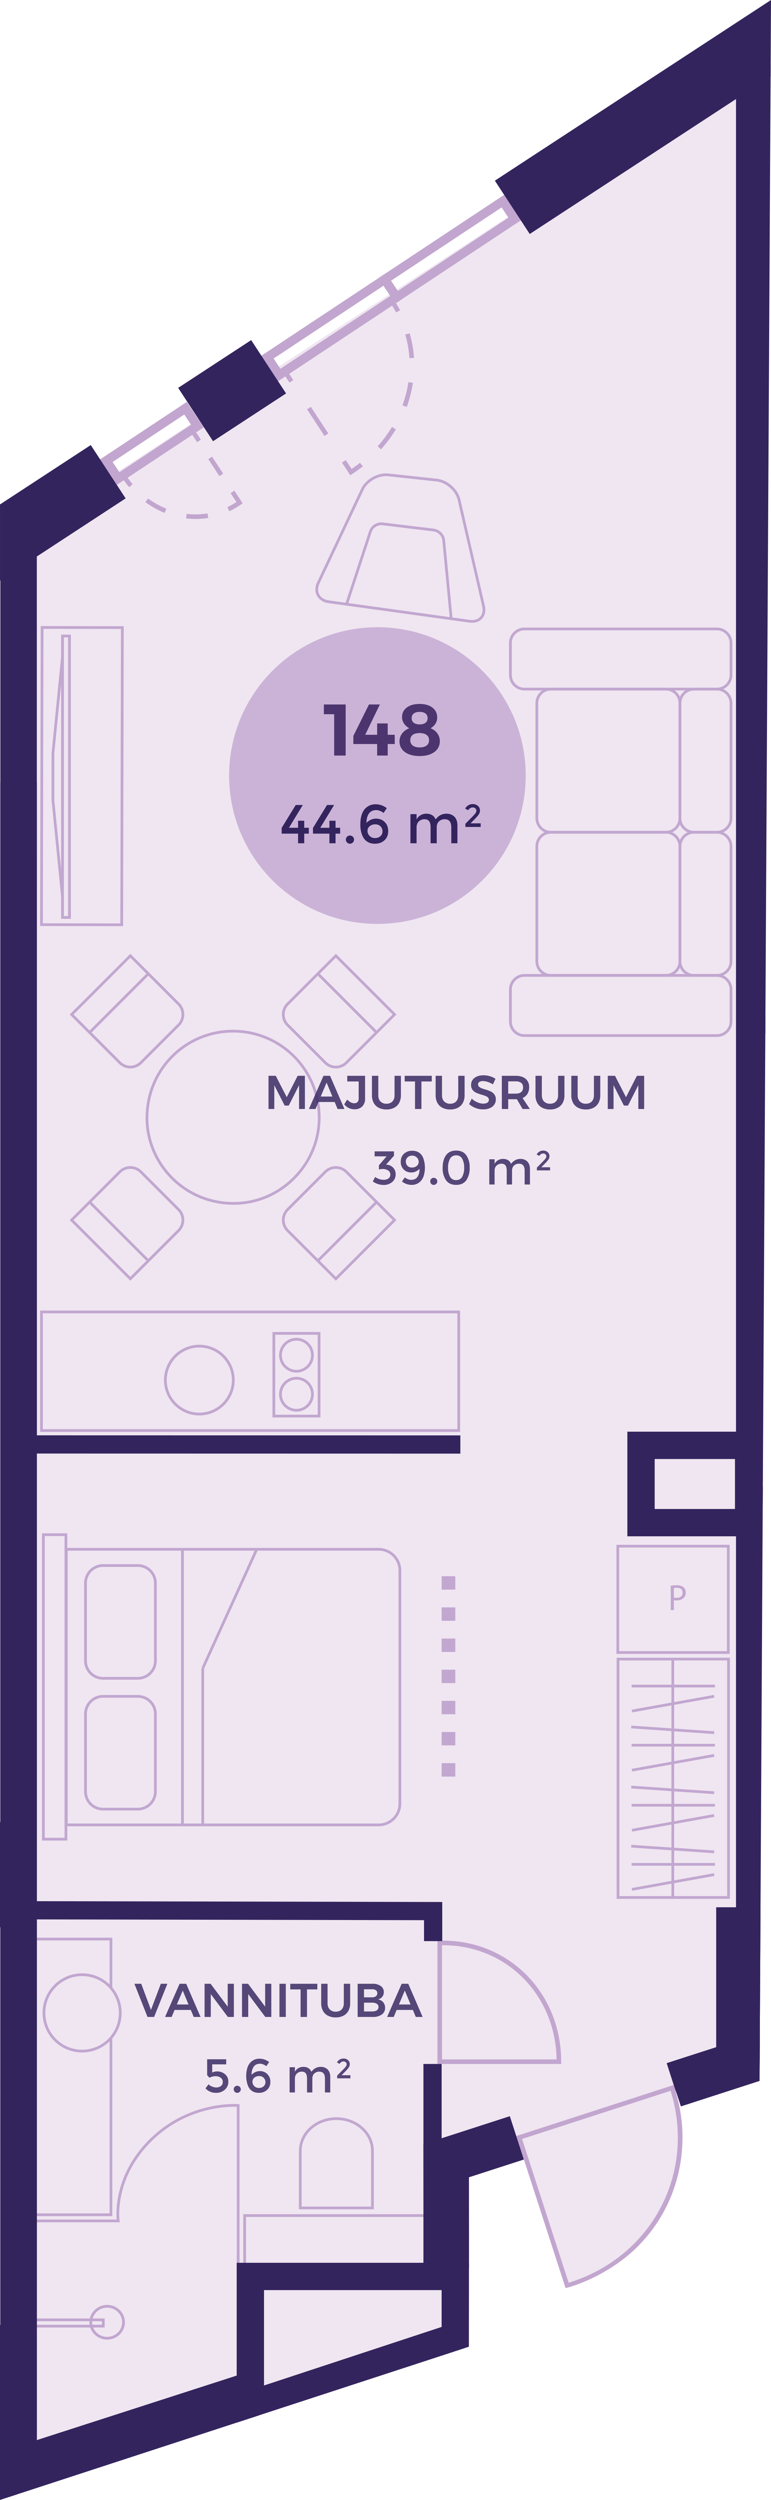 <svg xmlns="http://www.w3.org/2000/svg" xmlns:xlink="http://www.w3.org/1999/xlink" width="245.08" height="794.436" viewBox="0 0 183.81 595.827"><clipPath id="a"><path transform="matrix(1 0 0 -1 0 595.827)" d="M.003 475.604 0 0l111.782 36.51.047 40.389 13.058 4.232 9.94-30.644s12.821 2.962 21.152 14.456c5.17 7.133 7.428 16.244 6.638 24.957-.314 3.462-1.619 7.998-1.619 7.998l1.329-4.104 18.755 6.074 2.729 495.959z"/></clipPath><g clip-path="url(#a)"><path d="M1387.427 757.2V613.097h35.612l-11.354-57.786-18.924-108.845h25.981l-7.263-63.363-18.304-107.078h29.102l-29.447-169.537 29.338-.92-27.12-156.496-5.613-28.962-222.584-.658V-461.7H907.902L-223.093 276.3v511.25l235.221-75.936-.215-50.773 174.811-57.723.706-42.387 57.77-21.355 93.397-31.674 27.575-9.013 1.246-28.737 144.668-47.113 33.395-10.045.154-30.551 177.092-59.99-.156-28.27 119.69-39.227v110.786l22.377 23.695-.01 222.126 37.862 196.006-1.027 17.345 485.964-56.202z" fill="#efe6f1"/><path d="M201.93 375.098v-11.97h-18.19v.651h17.538v11.319zM201.278 387.02v41.817h-17.539v.65h18.19v-42.466zM26.776 473.792v-11.97H8.585v.651h17.538v11.32zM26.124 485.715v41.816H8.585v.65h18.19v-42.466z" fill="#c2a7d0"/><path d="M10.48 479.754h.327c0-2.425.98-4.62 2.568-6.213a8.728 8.728 0 0 1 6.2-2.577c2.644 0 5.01 1.174 6.628 3.04a8.79 8.79 0 0 1 0 11.499 8.79 8.79 0 0 1-6.628 3.019 8.742 8.742 0 0 1-6.202-2.574 8.75 8.75 0 0 1-2.566-6.194h-.652c0 5.184 4.214 9.42 9.42 9.42a9.453 9.453 0 0 0 7.12-3.244 9.442 9.442 0 0 0 0-12.35 9.388 9.388 0 0 0-7.12-3.267c-5.206 0-9.42 4.235-9.42 9.44zM92.552 113.18l.035-.324-.556-.03c-2.386.01-4.921 1.538-5.942 3.677l-10.49 22.254a4.077 4.077 0 0 0-.41 1.728c-.009 1.656 1.216 3.006 3.111 3.256l33.599 4.644c.217.028.428.043.632.043.927.002 1.73-.306 2.295-.857.564-.549.879-1.335.877-2.23 0-.317-.037-.647-.118-.99l-5.829-25.297c-.588-2.484-3.039-4.659-5.574-4.948l-11.595-1.25-.035.323-.035.323 11.595 1.251c2.212.226 4.524 2.275 5.008 4.446l5.832 25.3c.069.295.099.577.099.842-.019 1.483-.953 2.416-2.52 2.436l-.543-.039-33.599-4.644c-1.641-.238-2.54-1.283-2.549-2.609 0-.452.109-.942.35-1.45l10.487-22.254c.871-1.872 3.248-3.313 5.354-3.305l.486.026z" fill="#c2a7d0"/><path d="m107.892 147.423-1.79-18.7c-.14-1.359-1.291-2.54-2.645-2.716l-12.27-1.483-.313-.019c-1.25.008-2.464.846-2.868 2.043l-5.711 17.415.618.201 5.712-17.413c.287-.896 1.296-1.602 2.249-1.595l.235.015 12.27 1.483c1.018.111 1.99 1.111 2.077 2.13l1.787 18.702zM29.016 220.41v-.327l-18.804-.032.15-70.18 18.478.03-.15 70.508h.326v-.326.326h.326l.152-71.158-19.782-.035L9.56 220.7l19.782.035v-.326z" fill="#c2a7d0"/><path d="M14.903 218.662h.326V151.91h1.01v66.425h-1.336v.326h.326-.326v.326h1.989V151.26h-2.315v67.728h.326z" fill="#c2a7d0"/><path d="M15.226 213.693 12.94 190.69v-11.113l2.286-23.003-.647-.065-2.288 23.036v11.175l2.286 23.038zM9.886 312.682H9.56v28.59h100.127v-28.916H9.56v.326h.326v.326h99.15v27.611H10.212v-27.937h-.326v.326z" fill="#c2a7d0"/><path d="M65.285 317.793h-.326v20.035h11.435v-20.361H64.96v.326h.326v.326h10.457v19.058h-10.13v-19.384h-.327v.326z" fill="#c2a7d0"/><path d="M70.676 328.484v-.326a4.137 4.137 0 0 0-4.138 4.138 4.137 4.137 0 0 0 4.138 4.138 4.137 4.137 0 0 0 4.138-4.138 4.137 4.137 0 0 0-4.138-4.138v.652a3.49 3.49 0 0 1 3.486 3.486 3.492 3.492 0 0 1-3.486 3.487 3.492 3.492 0 0 1-3.486-3.487 3.49 3.49 0 0 1 3.486-3.486zM70.676 319.188v-.326A4.137 4.137 0 0 0 66.538 323a4.137 4.137 0 0 0 4.138 4.138A4.137 4.137 0 0 0 74.814 323a4.137 4.137 0 0 0-4.138-4.138v.652A3.49 3.49 0 0 1 74.162 323a3.492 3.492 0 0 1-3.486 3.487A3.492 3.492 0 0 1 67.19 323a3.49 3.49 0 0 1 3.486-3.486zM47.52 320.83v-.327a8.42 8.42 0 0 0-8.42 8.421 8.421 8.421 0 1 0 8.421-8.421v.652a7.78 7.78 0 0 1 7.77 7.77 7.777 7.777 0 0 1-7.77 7.77 7.779 7.779 0 0 1-7.77-7.77 7.781 7.781 0 0 1 7.77-7.77zM58.328 528.048v.326h43.947v12.28l-43.622-.273v-12.333h-.325v.326-.326H58v12.982l44.926.28v-13.588H58v.326zM80.19 504.947v.326c2.298 0 4.37.831 5.867 2.164 1.496 1.337 2.41 3.167 2.41 5.186v13.284H71.915v-13.284c0-2.019.914-3.849 2.41-5.186 1.496-1.333 3.569-2.164 5.866-2.164v-.652c-4.904.009-8.922 3.552-8.927 8.002v13.935h17.854v-13.935c-.005-4.45-4.023-7.993-8.927-8.002zM95.333 374.306h-.326v55.58a4.732 4.732 0 0 1-4.726 4.726H16.134V369.58h74.147a4.732 4.732 0 0 1 4.726 4.726h.652a5.377 5.377 0 0 0-5.378-5.377H15.482v66.334h74.799a5.377 5.377 0 0 0 5.378-5.377v-55.58z" fill="#c2a7d0"/><path d="M37.046 408.487h-.326v18.507a3.865 3.865 0 0 1-3.86 3.86h-8.292a3.865 3.865 0 0 1-3.86-3.86v-18.507a3.866 3.866 0 0 1 3.86-3.86h8.292a3.866 3.866 0 0 1 3.86 3.86h.652a4.51 4.51 0 0 0-4.512-4.511h-8.292a4.51 4.51 0 0 0-4.512 4.51v18.508a4.51 4.51 0 0 0 4.512 4.51h8.292a4.51 4.51 0 0 0 4.512-4.51v-18.507zM37.046 377.308h-.326v18.507a3.865 3.865 0 0 1-3.86 3.86h-8.292a3.864 3.864 0 0 1-3.86-3.86v-18.507a3.864 3.864 0 0 1 3.86-3.86h8.292a3.866 3.866 0 0 1 3.86 3.86h.652a4.51 4.51 0 0 0-4.512-4.511h-8.292a4.51 4.51 0 0 0-4.512 4.511v18.507a4.51 4.51 0 0 0 4.512 4.511h8.292a4.51 4.51 0 0 0 4.512-4.511v-18.507zM43.17 434.941h.651v-65.583h-.651zM48.009 434.941h.651v-37.416h-.651zM15.717 365.77h-.326v72.246h-4.724v-71.92h5.05v-.326h-.326.326v-.326h-5.701v73.223h6.027v-73.223h-.326z" fill="#c2a7d0"/><path d="m48.678 397.66 12.724-28.042-.595-.269-12.722 28.042M150.472 440.334l19.768 1.355.046-.649-19.768-1.355M150.717 436.535l19.601-3.523-.115-.641-19.6 3.524" fill="#c2a7d0"/><path d="M160.074 452.239h.651v-28.406h-.651z" fill="#c2a7d0"/><path d="m150.717 450.626 19.601-3.523-.115-.64-19.6 3.523M150.578 444.669h19.866v-.651h-19.866zM150.578 430.578h19.866v-.651h-19.866M150.472 426.243l19.768 1.353.046-.65-19.77-1.352" fill="#c2a7d0"/><path d="M173.356 423.83v28.082l-25.691.002V423.83h-.651v28.734l26.993-.002V423.83zM174.007 423.829v-28.734l-26.993.002v28.732h.651v-28.081l25.691-.002v28.083z" fill="#c2a7d0"/><path d="m150.472 411.925 19.768 1.355.046-.649-19.768-1.355M150.717 408.126l19.601-3.523-.115-.64-19.6 3.523" fill="#c2a7d0"/><path d="M160.074 423.831h.651v-28.406h-.651z" fill="#c2a7d0"/><path d="m150.717 422.218 19.601-3.523-.115-.641-19.6 3.524M150.578 416.261h19.866v-.651h-19.866zM150.578 402.169h19.866v-.651h-19.866zM173.631 393.855v-.326h-26.016v-24.696h25.69v25.022h.326v-.326.326h.326v-25.673h-26.994v25.999h26.994v-.326z" fill="#c2a7d0"/><symbol id="b"><path d="M0 0h.087v.27a.3.3 0 0 1 .07-.006c.085 0 .16.025.206.074a.198.198 0 0 1 .052.144c0 .06-.022.109-.059.141C.316.659.253.679.167.679.097.679.042.673 0 .666V0m.087.603A.365.365 0 0 0 .169.61C.265.61.328.567.328.478.328.385.264.334.159.334a.292.292 0 0 0-.072.007v.262z"/></symbol><use xlink:href="#b" transform="matrix(8.602 0 0 -8.702 159.91 383.735)" fill="#c2a6cf"/><path d="M8.303 554.396v.326h16.644v-2.143H7.977v2.143h.326v-.326h.326v-1.166h15.667v.84H8.303v.326h.326z" fill="#c2a6cf"/><path d="M21.646 553.476h-.326c0 2.29 1.9 4.13 4.229 4.136 2.33-.005 4.227-1.846 4.227-4.136s-1.897-4.131-4.227-4.135c-2.33.004-4.23 1.845-4.23 4.135h.653c.004-1.92 1.595-3.484 3.577-3.484 1.98 0 3.574 1.565 3.576 3.484-.002 1.919-1.596 3.484-3.576 3.484-1.982 0-3.573-1.565-3.577-3.484z" fill="#c2a6cf"/><path d="M105.291 423.436h3.256v-.022h-3.256z" fill="#c2a7d0"/></g><clipPath id="c"><path transform="matrix(1 0 0 -1 0 595.827)" d="M103.146 171.64h7.502v50.715h-7.502z"/></clipPath><g clip-path="url(#c)"><path d="M108.547 423.414h-3.256v-3.191h3.256zm0-7.425h-3.256v-3.191h3.256zm0-7.424h-3.256v-3.191h3.256zm0-7.425h-3.256v-3.191h3.256zm0-7.424h-3.256v-3.191h3.256zm0-7.425h-3.256V383.1h3.256zm0-7.424h-3.256v-3.191h3.256zm0-7.425h-3.256v-.156h3.256z" fill="#c2a7d0"/></g><clipPath id="d"><path transform="matrix(1 0 0 -1 0 595.827)" d="M.003 475.604 0 0l111.782 36.51.047 40.389 13.058 4.232 9.94-30.644s12.821 2.962 21.152 14.456c5.17 7.133 7.428 16.244 6.638 24.957-.314 3.462-1.619 7.998-1.619 7.998l1.329-4.104 18.755 6.074 2.729 495.959z"/></clipPath><g clip-path="url(#d)"><path d="M6.96 529.645h21.593l-.054-.373s-.022-.137-.044-.41a15.592 15.592 0 0 1-.043-1.192c.002-3.17.831-10.49 7.69-17.31 7.63-7.593 16.785-8.25 19.707-8.25.61 0 .938.03.938.027l.028-.323h-.326v69.773h.652v-70.072l-.3-.026c-.006 0-.363-.03-.992-.03-3.01.001-12.353.67-20.168 8.437-7.012 6.974-7.882 14.495-7.88 17.774 0 1.063.091 1.684.093 1.697l.321-.048v-.324H6.96zM174.272 235.834h-.326v7.62a3.038 3.038 0 0 1-3.035 3.035h-45.867a3.04 3.04 0 0 1-3.035-3.035v-7.62a3.04 3.04 0 0 1 3.035-3.035h45.867a3.038 3.038 0 0 1 3.035 3.035h.652a3.686 3.686 0 0 0-3.687-3.686h-45.867a3.686 3.686 0 0 0-3.686 3.686v7.62a3.686 3.686 0 0 0 3.686 3.686h45.867a3.686 3.686 0 0 0 3.687-3.686v-7.62zM174.272 153.257h-.326v7.62a3.038 3.038 0 0 1-3.035 3.035h-45.867a3.038 3.038 0 0 1-3.035-3.035v-7.62a3.038 3.038 0 0 1 3.035-3.035h45.867a3.038 3.038 0 0 1 3.035 3.035h.652a3.686 3.686 0 0 0-3.687-3.686h-45.867a3.686 3.686 0 0 0-3.686 3.686v7.62a3.686 3.686 0 0 0 3.686 3.686h45.867a3.686 3.686 0 0 0 3.687-3.686v-7.62z" fill="#c2a7d0"/><path d="M174.272 201.716h-.326v27.395a3.038 3.038 0 0 1-3.035 3.035h-5.446a3.04 3.04 0 0 1-3.038-3.035v-27.395a3.042 3.042 0 0 1 3.038-3.035h5.446a3.038 3.038 0 0 1 3.035 3.035h.652a3.686 3.686 0 0 0-3.687-3.686h-5.446a3.689 3.689 0 0 0-3.69 3.686v27.395a3.689 3.689 0 0 0 3.69 3.686h5.446a3.686 3.686 0 0 0 3.687-3.686v-27.395z" fill="#c2a7d0"/><path d="M127.984 201.716h-.326v27.395a3.686 3.686 0 0 0 3.687 3.686h27.394a3.686 3.686 0 0 0 3.687-3.686v-27.395a3.686 3.686 0 0 0-3.687-3.686h-27.394a3.686 3.686 0 0 0-3.687 3.686h.652a3.038 3.038 0 0 1 3.035-3.035h27.394a3.038 3.038 0 0 1 3.035 3.035v27.395a3.038 3.038 0 0 1-3.035 3.035h-27.394a3.038 3.038 0 0 1-3.035-3.035v-27.395zM174.272 167.6h-.326v27.395a3.038 3.038 0 0 1-3.035 3.035h-5.446a3.042 3.042 0 0 1-3.038-3.035V167.6a3.042 3.042 0 0 1 3.038-3.035h5.446a3.038 3.038 0 0 1 3.035 3.035h.652a3.686 3.686 0 0 0-3.687-3.686h-5.446a3.689 3.689 0 0 0-3.69 3.686v27.395a3.689 3.689 0 0 0 3.69 3.686h5.446a3.686 3.686 0 0 0 3.687-3.686V167.6z" fill="#c2a7d0"/><path d="M127.984 167.6h-.326v27.395a3.686 3.686 0 0 0 3.687 3.686h27.394a3.686 3.686 0 0 0 3.687-3.686V167.6a3.686 3.686 0 0 0-3.687-3.686h-27.394a3.686 3.686 0 0 0-3.687 3.686h.652a3.038 3.038 0 0 1 3.035-3.035h27.394a3.038 3.038 0 0 1 3.035 3.035v27.395a3.038 3.038 0 0 1-3.035 3.035h-27.394a3.038 3.038 0 0 1-3.035-3.035V167.6zM70.085 280.802l-.23-.23c-3.906 3.905-9.007 5.916-14.122 5.916-5.227 0-10.464-1.932-14.447-5.916-3.906-3.906-5.918-9.007-5.918-14.122.002-5.227 1.932-10.464 5.918-14.447a20.125 20.125 0 0 1 14.284-5.918 20.133 20.133 0 0 1 14.285 5.918c3.966 3.964 5.916 9.165 5.916 14.367 0 5.14-1.99 10.277-5.916 14.202l.23.23.23.23c4.05-4.049 6.107-9.354 6.107-14.662.002-5.362-2.015-10.735-6.107-14.828a20.786 20.786 0 0 0-14.745-6.109 20.788 20.788 0 0 0-14.745 6.11c-4.116 4.113-6.109 9.521-6.109 14.907 0 5.284 2.08 10.555 6.11 14.582 4.113 4.114 9.521 6.107 14.907 6.107 5.284 0 10.555-2.08 14.582-6.107zM94.065 290.784l-.23-.23-13.768 13.768-11.258-11.258a3.214 3.214 0 0 1-.945-2.28c0-.827.315-1.65.945-2.279l8.978-8.979a3.214 3.214 0 0 1 2.28-.945c.827 0 1.65.315 2.28.945l11.488 11.488.23-.23-.23-.23.23.23.23-.23-11.488-11.488a3.865 3.865 0 0 0-2.74-1.136c-.99 0-1.984.378-2.742 1.136l-8.977 8.976a3.873 3.873 0 0 0-1.135 2.742c0 .99.38 1.984 1.135 2.74l11.72 11.718 14.457-14.458-.23-.23z" fill="#c2a7d0"/><path d="m76.01 300.725 13.998-13.998-.46-.46-13.998 13.998M17.076 241.79l.23.23 13.768-13.767 11.258 11.259a3.228 3.228 0 0 1 0 4.561l-8.98 8.976a3.221 3.221 0 0 1-4.558 0L17.307 241.56l-.23.23.23.23-.23-.23-.23.23 11.488 11.489a3.877 3.877 0 0 0 5.48 0l8.979-8.977a3.877 3.877 0 0 0 0-5.482l-11.72-11.718-14.457 14.458.23.23z" fill="#c2a7d0"/><path d="m35.133 231.85-13.998 13.998.46.46 13.998-13.998M80.067 227.793l-.23.23 13.768 13.768-11.259 11.258a3.206 3.206 0 0 1-2.277.945 3.211 3.211 0 0 1-2.28-.945l-8.98-8.978a3.215 3.215 0 0 1-.945-2.282c0-.825.315-1.648.945-2.277l11.488-11.49-.23-.23-.23.23.23-.23-.23-.23-11.489 11.489a3.88 3.88 0 0 0 0 5.482l8.977 8.977a3.872 3.872 0 0 0 2.744 1.135c.99 0 1.982-.38 2.738-1.135l11.718-11.72-14.458-14.457-.23.23z" fill="#c2a7d0"/><path d="M90.008 245.85 76.01 231.852l-.46.46 13.998 13.998M31.074 304.782l.23-.23-13.768-13.768 11.259-11.258a3.207 3.207 0 0 1 2.279-.945c.827 0 1.65.315 2.279.945l8.979 8.976c.63.632.945 1.455.945 2.282a3.21 3.21 0 0 1-.945 2.28l-11.488 11.488.23.23.23-.23-.23.23.23.23 11.489-11.488a3.876 3.876 0 0 0 0-5.482l-8.977-8.977a3.88 3.88 0 0 0-5.482 0l-11.718 11.72 14.458 14.457.23-.23z" fill="#c2a7d0"/><path d="m21.133 286.724 13.998 13.998.46-.46-13.998-13.998" fill="#c2a7d0"/><path d="M89.98 220.197c-19.526 0-35.354-15.828-35.354-35.353 0-19.523 15.828-35.351 35.354-35.351 19.525 0 35.353 15.828 35.353 35.35 0 19.526-15.828 35.354-35.353 35.354m5.26-43.494c0 .705.198 1.324.59 1.852.395.529.956.935 1.68 1.22.725.284 1.567.425 2.533.425.975 0 1.825-.145 2.55-.436.724-.29 1.287-.702 1.68-1.235.395-.535.593-1.16.593-1.881 0-.694-.198-1.315-.593-1.86-.393-.545-.933-.953-1.62-1.22a3.1 3.1 0 0 0 1.157-1.07c.284-.445.428-.936.428-1.47 0-1-.377-1.79-1.13-2.375-.757-.586-1.784-.88-3.082-.88-1.278 0-2.292.285-3.045.854-.755.569-1.133 1.333-1.133 2.295a2.7 2.7 0 0 0 .462 1.515c.308.465.727.842 1.261 1.13-.718.268-1.287.683-1.706 1.247a3.1 3.1 0 0 0-.625 1.889m-5.327 3.375h2.523v-2.75h1.672v-2.21h-1.672v-2.696h-2.523v2.696h-2.838l3.5-7.225h-2.612l-3.723 7.503v1.932h5.673v2.75m-10.251 0h2.75v-12.185h-5.205v2.334h2.455v9.85m20.381-1.948c-.707 0-1.257-.15-1.645-.454-.388-.3-.584-.725-.584-1.27s.196-.961.585-1.252c.388-.291.938-.434 1.644-.434.709 0 1.26.147 1.652.442.397.296.594.717.594 1.262 0 .547-.198.966-.594 1.26-.392.298-.943.446-1.651.446m0-5.484c-.603 0-1.07-.13-1.4-.391-.333-.26-.498-.622-.498-1.087 0-.475.165-.845.498-1.105.33-.261.796-.393 1.4-.393.602 0 1.07.132 1.403.393.33.26.495.63.495 1.105s-.165.842-.495 1.096c-.332.256-.802.382-1.404.382" fill="#cbb3d7"/><path d="M82.41 180.078h-2.752v-9.85h-2.45v-2.333h5.201zM92.435 180.078H89.91v-2.75h-5.672v-1.933l3.723-7.5h2.61l-3.498 7.223h2.837v-2.697h2.525v2.697h1.672v2.21h-1.672zM100.042 180.2c-.964 0-1.808-.141-2.533-.426-.726-.284-1.286-.69-1.68-1.22-.394-.527-.591-1.144-.591-1.851 0-.697.208-1.327.625-1.89.419-.563.988-.978 1.706-1.245a3.453 3.453 0 0 1-1.261-1.131 2.699 2.699 0 0 1-.462-1.513c0-.964.377-1.728 1.133-2.297.753-.57 1.767-.853 3.046-.853 1.298 0 2.327.293 3.08.879.753.586 1.13 1.376 1.13 2.375 0 .534-.142 1.025-.424 1.47a3.117 3.117 0 0 1-1.16 1.07c.686.267 1.227.675 1.62 1.22.395.545.593 1.166.593 1.86 0 .72-.198 1.346-.593 1.883-.393.53-.955.944-1.68 1.233-.725.29-1.574.436-2.55.436m-2.226-3.792c0 .542.193.968.58 1.267.39.304.939.454 1.647.454.708 0 1.259-.148 1.654-.445.393-.295.59-.714.59-1.261 0-.545-.197-.966-.59-1.262-.395-.295-.946-.442-1.654-.442s-1.257.145-1.646.434c-.388.29-.581.707-.581 1.255m.33-5.241c0 .465.165.827.497 1.087.33.26.796.394 1.4.394.6 0 1.07-.13 1.402-.385.33-.254.495-.621.495-1.096 0-.476-.165-.845-.495-1.105-.332-.261-.801-.391-1.402-.391-.604 0-1.07.13-1.4.39-.332.26-.497.63-.497 1.106" fill="#4c356e"/><path d="M71.064 197.287v-1.672h1.463v1.672h1.096v1.398h-1.096v2.297h-1.463v-2.297h-3.916v-1.359l3.354-5.468h1.687l-3.305 5.429zM78.532 197.287v-1.672h1.463v1.672h1.096v1.398h-1.096v2.297h-1.463v-2.297h-3.916v-1.359l3.354-5.468h1.687l-3.305 5.429zM82.742 200.8a.95.95 0 0 1-.282-.693c0-.27.093-.497.282-.685a.931.931 0 0 1 .684-.281c.269 0 .5.094.692.28a.916.916 0 0 1 .289.686c0 .27-.095.502-.29.693a.945.945 0 0 1-.691.287.921.921 0 0 1-.684-.287M89.463 196.466c-.525 0-.964.146-1.318.44-.354.29-.53.667-.53 1.134 0 .465.172.866.51 1.2.339.335.765.502 1.282.502.512 0 .937-.15 1.278-.449.339-.3.508-.684.508-1.149 0-.464-.156-.862-.471-1.187-.31-.328-.731-.49-1.26-.49m.283-3.394c-.81 0-1.407.273-1.79.82-.383.55-.578 1.29-.587 2.221.219-.243.53-.473.94-.686a2.906 2.906 0 0 1 1.359-.319c.818 0 1.502.272 2.054.814.553.545.829 1.268.829 2.17 0 .9-.297 1.623-.892 2.172-.6.547-1.348.823-2.251.823-1.464 0-2.473-.653-3.031-1.958-.313-.749-.471-1.594-.471-2.534 0-.94.102-1.72.302-2.349.199-.627.475-1.122.822-1.489a3.318 3.318 0 0 1 2.499-1.07c.988 0 1.882.31 2.683.927l-.77 1.137a2.89 2.89 0 0 0-.804-.47c-.334-.139-.631-.209-.892-.209M99.312 197.222v3.76h-1.46v-6.945h1.46v1.266a2.34 2.34 0 0 1 .95-1.005 2.678 2.678 0 0 1 1.36-.365c1.096 0 1.841.452 2.234 1.357.686-.905 1.545-1.357 2.57-1.357.784 0 1.418.239 1.9.716.484.48.725 1.173.725 2.076v4.257h-1.46v-3.812c0-1.28-.533-1.92-1.595-1.92-.495 0-.929.162-1.3.478-.367.317-.562.78-.58 1.39v3.864h-1.46v-3.812c0-.662-.12-1.146-.355-1.454-.232-.31-.603-.465-1.109-.465-.504 0-.942.167-1.318.504-.373.334-.562.825-.562 1.467M113.338 193.842c.153-.208.228-.42.228-.634a.703.703 0 0 0-.24-.54.885.885 0 0 0-.621-.224c-.444 0-.81.224-1.097.667l-.719-.417c.463-.706 1.07-1.058 1.829-1.058.47 0 .872.142 1.208.424.335.284.502.668.502 1.155 0 .269-.072.529-.216.777-.142.25-.407.573-.789.972l-1.24 1.268h2.414v.86h-3.642v-.758l1.608-1.63c.365-.365.623-.654.775-.862" fill="#33245e"/><path d="m160.232 497.622-.167-.517c-3.063.995-12.177 3.95-20.526 6.654-4.173 1.355-8.155 2.644-11.094 3.597-2.939.953-4.83 1.568-4.834 1.568l-.517.167.167.517 1.696 5.232c3.067 9.456 9.26 28.558 9.748 30.065l.162.503.508-.15c16.814-4.964 27.313-19.559 27.308-35.76 0-3.96-.625-8.014-1.934-12.043l-.17-.517-.514.167.167.517-.517.167c1.277 3.923 1.883 7.863 1.883 11.708-.003 15.728-10.163 29.88-26.53 34.72l.153.52.517-.167-11.443-35.297-.517.167.167.517L160.4 498.14l-.167-.517-.517.167zM133.242 491.37v-.543H104.83v.543h.544v-28.289h-.543l.014.543c.261-.007.525-.01.782-.01 15.265.005 27.06 12.06 27.072 27.732v.05l.542-.026v-.543.543l.543-.026-.023.002h.024v-.002l-.024.002h.024c0-8.113-3.069-15.322-8.126-20.5-5.056-5.177-12.106-8.319-20.032-8.319-.268 0-.54.005-.811.011l-.528.015v29.36h29.523l-.026-.569zM63.729 85.144l.599.905 55.259-36.612 1.619 2.442L66.85 87.89l-2.217-3.345-.905.599.599.905-.6-.905-.904.599 3.417 5.156 57.974-38.408-4.016-6.061-57.974 38.408.599.905z" fill="#c2a6cf"/><path d="m96.05 71.157-4.022-6.07-1.81 1.2 4.02 6.068M25.345 109.806l.599.905L43.93 98.795l1.618 2.443-17.081 11.317-2.217-3.348-.905.599.599.905-.6-.905-.904.599 3.417 5.156 20.699-13.713-4.016-6.062-20.7 13.714.6.905z" fill="#c2a6cf"/><path d="M31.623 115.396a23.048 23.048 0 0 1-1.808-2.41l-.454.298.297.454c.521-.341 1.433-.941 2.57-1.685l-.596-.907-2.57 1.684-.452.297.297.454c.586.897 1.22 1.739 1.893 2.523zM35.978 109.59c1.24-.813 2.529-1.657 3.753-2.461l-.594-.907c-1.227.803-2.514 1.648-3.754 2.462zM43.496 104.658l2.566-1.682-.3-.454-.453.297 1.689 2.571.907-.595a898.563 898.563 0 0 0-1.69-2.57l-.296-.456-.454.3c-.002 0-1.022.67-2.564 1.682zM49.65 109.437l2.657 4.049.908-.595-2.658-4.05zM54.967 117.538c.905 1.38 1.544 2.351 1.687 2.568l.454-.297-.311-.445c-.838.584-1.7 1.085-2.583 1.51l.469.978c.935-.45 1.849-.982 2.735-1.598l.432-.302-.289-.44-1.687-2.569zM49.47 122.367a17.67 17.67 0 0 1-2.866.232 18.18 18.18 0 0 1-2.11-.123l-.126 1.079c.743.086 1.49.13 2.236.13 1.016 0 2.032-.081 3.042-.248zm-9.804-1.131a20.102 20.102 0 0 1-4.366-2.431l-.64.877a21.411 21.411 0 0 0 4.6 2.56zM85.83 110.296a35.527 35.527 0 0 1-2.463 1.772l.297.453.454-.297-1.684-2.568-.908.594 1.685 2.57.297.452.454-.297c.883-.58 1.73-1.19 2.54-1.826zM78.27 103.31c-1.372-2.088-2.816-4.292-4.168-6.352l-.908.595 4.169 6.352zM69.925 90.593l-1.687-2.57-.454.3.3.453c.002-.002.983-.647 2.566-1.685l-.597-.907-2.566 1.685-.454.297.298.454 1.687 2.568zM74.72 84.421l4.075-2.672-.597-.908-4.073 2.673zm8.147-5.347c1.416-.929 2.8-1.834 4.075-2.672l-.595-.908-4.074 2.673zM91.02 73.725a7601.79 7601.79 0 0 0 2.57-1.687l-.298-.454-.445.311a27.35 27.35 0 0 1 1.59 2.566l.952-.52a28.791 28.791 0 0 0-1.652-2.667l-.302-.434-.44.291c-.254.165-1.192.781-2.57 1.687zM96.62 79.74c.538 1.849.866 3.733.988 5.626l1.083-.072a27.309 27.309 0 0 0-1.029-5.857zm.745 11.333a27.994 27.994 0 0 1-1.422 5.538l1.018.376a29.353 29.353 0 0 0 1.478-5.753zm-3.917 10.692a31.25 31.25 0 0 1-3.419 4.6l.808.723a32.129 32.129 0 0 0 3.538-4.758z" fill="#c2a6cf"/><path d="M-2.897 456.082v-3.256h-16.35V440.77h13.094v15.31h3.256v-3.255 3.256H.36v-21.824h-26.12v25.08H.36v-3.256z" fill="#33245e"/><path d="M.095 589.02h8.684V186.578H.095zM302.38 511.87l-126.493 41.34 4.72 14.44L307.1 526.313" fill="#33245e"/><path d="M191.522 588.805.4 651.262v48.868l-212.506 68.902V272.59h-21.71v526.303l255.923-82.98v-48.905l176.157-57.568z" fill="#33245e"/><path d="M175.9 608.139h21.709v-54.848H175.9zM2.917 346.429l106.831.022v-4.342l-106.83-.022M103.118 491.917h-2.171v49.106h4.342v-49.106h-4.342 2.17-2.17v49.106h4.342v-49.106h-4.342zM103.261 454.838h-2.17v7.798h4.341v-7.798h-4.342 2.171-2.17v7.798h4.341v-7.798h-4.342z" fill="#33245e"/><path d="M105.43 453.314 4.06 453.11l-.007 4.342 101.368.204M21.635 106.07l-78.811 51.548 8.317 12.715 78.81-51.549M59.88 81.054 42.47 92.441l8.318 12.715 17.409-11.387M196.908-8.574l-78.932 51.629 8.316 12.715 78.933-51.63" fill="#33245e"/><path d="M.095 591.098h8.684V130.686H.095zM175.468 491.709h8.684V15.308h-8.684z" fill="#33245e"/><path d="m-13.686 600.443 17.799-5.714V554.12H-6.741v32.694l-10.262 3.293zM108.54 556.945l-1.017-3.091-44.582 14.692v-22.731h42.344v11.13h3.256l-1.018-3.091 1.018 3.09h3.256v-17.64H56.43v38.245l55.367-18.25v-2.354z" fill="#33245e"/><path d="m111.819 540.67-.022-21.745 13.093-4.237-3.343-10.327-20.613 6.673.03 29.646zM170.744 493.118h10.855v-38.547h-10.855zM178.477 362.9v-3.256h-22.4v-11.91h19.144V362.9h3.256v-3.256 3.256h3.256v-21.68h-32.168v24.936h32.168V362.9zM180.077 246.443l105.472.022.002-4.342-105.474-.022" fill="#33245e"/><path d="M181.002 358.632h101.896v-4.342H181.002zM162.269 502.051l76.733-24.755-3.332-10.331-76.733 24.755M2.238 595.08l59.533-19.21-3.332-10.333-59.533 19.213" fill="#33245e"/></g><clipPath id="e"><path transform="matrix(1 0 0 -1 0 595.827)" d="M0 595.827h183.81V0H0z"/></clipPath><g clip-path="url(#e)"><g opacity=".82"><clipPath id="f"><path transform="matrix(1 0 0 -1 0 595.827)" d="M32.019 94.293h68.734v30.426H32.019z"/></clipPath><g clip-path="url(#f)"><symbol id="g"><path d="M0 .7h.144L.35.149.558.7h.138L.416 0H.277L0 .7z"/></symbol><symbol id="h"><path d="M.605 0 .543.148H.201L.139 0H0l.307.7h.139L.749 0H.605M.249.263h.246L.373.557.249.263z"/></symbol><symbol id="i"><path d="M.488.7h.13V0H.491l-.36.482V0H0v.7h.127L.488.217V.7z"/></symbol><symbol id="j"><path d="M0 .7h.134V0H0v.7z"/></symbol><symbol id="k"><path d="M0 .7h.571V.581H.353V0H.218v.581H0V.7z"/></symbol><symbol id="l"><path d="M.134.298c0-.055.016-.099.047-.13A.17.17 0 0 1 .307.121c.053 0 .094.016.124.047s.046.075.046.13V.71h.134V.298A.328.328 0 0 0 .574.139.25.25 0 0 0 .468.036.34.34 0 0 0 .307 0a.354.354 0 0 0-.164.036.25.25 0 0 0-.106.103A.328.328 0 0 0 0 .298V.71h.134V.298z"/></symbol><symbol id="m"><path d="M.311.7A.292.292 0 0 0 .487.653.15.15 0 0 0 .552.525a.157.157 0 0 0-.033-.1A.156.156 0 0 0 .43.37.178.178 0 0 0 .539.31a.174.174 0 0 0 .04-.117.167.167 0 0 0-.07-.142A.312.312 0 0 0 .32 0H0v.7h.311M.304.414c.035 0 .062.008.081.023.02.015.03.037.03.064 0 .027-.01.047-.03.062a.127.127 0 0 1-.081.021h-.17v-.17h.17m0-.298c.043 0 .076.007.1.024A.08.08 0 0 1 .44.21a.076.076 0 0 1-.036.067.169.169 0 0 1-.1.024h-.17V.116h.17z"/></symbol><use xlink:href="#g" transform="matrix(11.298 0 0 -11.298 32.041 480.71)" fill="#33245e"/><use xlink:href="#h" transform="matrix(11.298 0 0 -11.298 39.35 480.71)" fill="#33245e"/><use xlink:href="#i" transform="matrix(11.298 0 0 -11.298 48.773 480.71)" fill="#33245e"/><use xlink:href="#i" transform="matrix(11.298 0 0 -11.298 57.698 480.71)" fill="#33245e"/><use xlink:href="#j" transform="matrix(11.298 0 0 -11.298 66.623 480.71)" fill="#33245e"/><use xlink:href="#k" transform="matrix(11.298 0 0 -11.298 69.2 480.71)" fill="#33245e"/><use xlink:href="#l" transform="matrix(11.298 0 0 -11.298 76.577 480.823)" fill="#33245e"/><use xlink:href="#m" transform="matrix(11.298 0 0 -11.298 85.265 480.71)" fill="#33245e"/><use xlink:href="#h" transform="matrix(11.298 0 0 -11.298 92.292 480.71)" fill="#33245e"/><symbol id="n"><path d="M.436.708V.601H.141V.429A.256.256 0 0 0 .41.394a.197.197 0 0 0 .071-.16.217.217 0 0 0-.074-.168A.264.264 0 0 0 .225 0 .287.287 0 0 0 0 .094L.063.18A.351.351 0 0 1 .084.161.311.311 0 0 1 .14.131.231.231 0 0 1 .232.113a.15.15 0 0 1 .091.03C.35.163.364.192.364.23A.102.102 0 0 1 .32.319a.18.18 0 0 1-.11.032.258.258 0 0 1-.126-.033l-.05.054v.336h.402z"/></symbol><symbol id="o"><path d="M.021.022A.074.074 0 0 0 0 .075c0 .02.007.038.021.052a.072.072 0 0 0 .053.022c.02 0 .038-.007.053-.022A.069.069 0 0 0 .149.075.072.072 0 0 0 .127.022.072.072 0 0 0 .074 0a.072.072 0 0 0-.053.022z"/></symbol><symbol id="p"><path d="M.294.614C.232.614.186.593.157.551a.297.297 0 0 1-.045-.17C.129.4.152.417.184.433a.218.218 0 0 0 .104.025.213.213 0 0 0 .157-.063.22.22 0 0 0 .064-.166A.214.214 0 0 0 .44.063.243.243 0 0 0 .268 0C.156 0 .078.05.036.15a.6.6 0 0 0-.013.374.29.29 0 0 0 .063.114.253.253 0 0 0 .191.082.329.329 0 0 0 .206-.071L.424.562a.224.224 0 0 1-.062.036.178.178 0 0 1-.068.016M.272.354A.153.153 0 0 1 .171.32a.107.107 0 0 1-.04-.087C.131.198.144.167.17.141A.135.135 0 0 1 .268.103c.04 0 .072.011.098.034a.113.113 0 0 1 .039.088.127.127 0 0 1-.133.129z"/></symbol><symbol id="q"><path d="M0 0z"/></symbol><symbol id="r"><path d="M.112.288V0H0v.532h.112V.435c.016.033.04.058.072.077A.208.208 0 0 0 .289.54C.373.54.43.505.46.436.513.506.578.54.657.54.717.54.765.522.802.485.839.448.858.395.858.326V0H.746v.292c0 .098-.04.147-.122.147a.149.149 0 0 1-.1-.037C.496.378.481.342.48.296V0H.368v.292c0 .05-.009.088-.027.111C.323.427.295.439.256.439A.145.145 0 0 1 .155.4C.126.375.112.337.112.288z"/></symbol><symbol id="s"><path d="M.128.183c.028.028.048.05.059.066a.08.08 0 0 1 .018.048c0 .017-.006.03-.019.042a.066.066 0 0 1-.047.017C.105.356.077.339.055.305L0 .337c.035.054.082.081.14.081A.135.135 0 0 0 .232.385.108.108 0 0 0 .271.297c0-.02-.006-.04-.017-.06a.425.425 0 0 0-.06-.074L.099.066h.185V0H.005v.058l.123.125z"/></symbol><use xlink:href="#n" transform="matrix(11.298 0 0 -11.298 48.999 498.797)" fill="#33245e"/><use xlink:href="#o" transform="matrix(11.298 0 0 -11.298 55.721 498.797)" fill="#33245e"/><use xlink:href="#p" transform="matrix(11.298 0 0 -11.298 58.704 498.797)" fill="#33245e"/><use xlink:href="#q" transform="matrix(11.298 0 0 -11.298 65.03 498.707)" fill="#33245e"/><use xlink:href="#r" transform="matrix(11.298 0 0 -11.298 69.041 498.707)" fill="#33245e"/><use xlink:href="#s" transform="matrix(11.298 0 0 -11.298 80.328 495.34)" fill="#33245e"/></g></g><g opacity=".82"><clipPath id="t"><path transform="matrix(1 0 0 -1 0 595.827)" d="M63.04 310.689h94.267v30.426H63.04z"/></clipPath><g clip-path="url(#t)"><symbol id="u"><path d="M0 .7h.153L.385.249.615.7h.153V0H.645v.502L.427.072H.341l-.219.43V0H0v.7z"/></symbol><symbol id="v"><path d="M.44.226A.226.226 0 0 0 .38.059.224.224 0 0 0 .216 0 .268.268 0 0 0 0 .105l.063.1A.295.295 0 0 1 .137.147a.169.169 0 0 1 .075-.02c.03 0 .052.009.068.026a.108.108 0 0 1 .025.076v.358H.064v.119H.44v-.48z"/></symbol><symbol id="w"><path d="M.503.528a.503.503 0 0 1-.111.051.329.329 0 0 1-.099.018.14.14 0 0 1-.076-.018.056.056 0 0 1-.028-.05c0-.02.006-.036.019-.049A.173.173 0 0 1 .257.448.947.947 0 0 1 .338.421.852.852 0 0 0 .454.379.207.207 0 0 0 .532.317.17.17 0 0 0 .564.209.185.185 0 0 0 .529.097.214.214 0 0 0 .434.025.356.356 0 0 0 .296 0 .442.442 0 0 0 0 .112l.056.114A.41.41 0 0 1 .175.149.317.317 0 0 1 .298.121a.16.16 0 0 1 .088.021.068.068 0 0 1 .032.059c0 .02-.007.036-.02.049a.136.136 0 0 1-.049.032.91.91 0 0 1-.082.027.971.971 0 0 0-.116.041.203.203 0 0 0-.077.06.169.169 0 0 0-.032.107c0 .04.01.076.032.106s.053.054.092.071c.04.017.086.025.138.025A.46.46 0 0 0 .557.645L.503.528z"/></symbol><symbol id="x"><path d="M.438 0 .317.207A.223.223 0 0 0 .292.206H.134V0H0v.7h.292c.09 0 .16-.021.21-.063A.221.221 0 0 0 .576.459.26.26 0 0 0 .54.319.215.215 0 0 0 .437.232L.591 0H.438M.134.324h.158c.05 0 .09.011.116.033.027.022.04.055.04.098 0 .043-.013.075-.04.096a.182.182 0 0 1-.116.032H.134V.324z"/></symbol><symbol id="y"><path d="M0 0z"/></symbol><use xlink:href="#u" transform="matrix(11.298 0 0 -11.298 64.012 264.313)" fill="#33245e"/><use xlink:href="#h" transform="matrix(11.298 0 0 -11.298 73.649 264.313)" fill="#33245e"/><use xlink:href="#v" transform="matrix(11.298 0 0 -11.298 82.065 264.381)" fill="#33245e"/><use xlink:href="#l" transform="matrix(11.298 0 0 -11.298 88.674 264.426)" fill="#33245e"/><use xlink:href="#k" transform="matrix(11.298 0 0 -11.298 96.481 264.313)" fill="#33245e"/><use xlink:href="#l" transform="matrix(11.298 0 0 -11.298 103.859 264.426)" fill="#33245e"/><use xlink:href="#w" transform="matrix(11.298 0 0 -11.298 111.835 264.404)" fill="#33245e"/><use xlink:href="#x" transform="matrix(11.298 0 0 -11.298 119.641 264.313)" fill="#33245e"/><use xlink:href="#l" transform="matrix(11.298 0 0 -11.298 127.663 264.426)" fill="#33245e"/><use xlink:href="#l" transform="matrix(11.298 0 0 -11.298 136.204 264.426)" fill="#33245e"/><use xlink:href="#u" transform="matrix(11.298 0 0 -11.298 144.892 264.313)" fill="#33245e"/><use xlink:href="#y" transform="matrix(11.298 0 0 -11.298 154.54 264.313)" fill="#33245e"/><symbol id="z"><path d="M.038.603v.105h.409V.616L.278.427a.204.204 0 0 0 .15-.061.192.192 0 0 0 .054-.137.207.207 0 0 0-.073-.168A.278.278 0 0 0 .223 0 .396.396 0 0 0 0 .073l.05.095a.31.31 0 0 1 .18-.06c.04 0 .074.01.1.028.027.02.04.047.04.082a.101.101 0 0 1-.044.086.204.204 0 0 1-.122.032.255.255 0 0 1-.075-.011v.09l.162.188H.038z"/></symbol><symbol id="A"><path d="M.215.106c.062 0 .108.021.137.063.03.042.044.099.045.17A.258.258 0 0 0 .325.286.225.225 0 0 0 .221.262a.218.218 0 0 0-.158.062A.224.224 0 0 0 0 .49c0 .07.023.125.068.167A.247.247 0 0 0 .241.72C.353.72.431.67.473.57A.6.6 0 0 0 .486.196.29.29 0 0 0 .423.082.255.255 0 0 0 .231 0a.327.327 0 0 0-.205.071l.059.087a.227.227 0 0 1 .13-.052m.021.26c.04 0 .074.011.101.033a.108.108 0 0 1 .041.087.124.124 0 0 1-.039.092.133.133 0 0 1-.098.039.136.136 0 0 1-.096-.035.113.113 0 0 1-.038-.088.13.13 0 0 1 .034-.091.125.125 0 0 1 .095-.037z"/></symbol><symbol id="B"><path d="M.155.551A.38.38 0 0 1 .114.362.38.38 0 0 1 .155.173a.14.14 0 0 1 .13-.072c.059 0 .101.024.128.071a.382.382 0 0 1 .041.19.377.377 0 0 1-.041.189.136.136 0 0 1-.128.072.14.14 0 0 1-.13-.072M.071.098A.444.444 0 0 0 0 .362c0 .11.024.198.071.263.047.066.119.099.214.099S.452.691.499.625A.44.44 0 0 0 .57.362.444.444 0 0 0 .499.098C.452.033.38 0 .285 0S.118.033.071.098z"/></symbol><use xlink:href="#z" transform="matrix(11.298 0 0 -11.298 88.878 282.412)" fill="#33245e"/><use xlink:href="#A" transform="matrix(11.298 0 0 -11.298 95.543 282.401)" fill="#33245e"/><use xlink:href="#o" transform="matrix(11.298 0 0 -11.298 102.57 282.401)" fill="#33245e"/><use xlink:href="#B" transform="matrix(11.298 0 0 -11.298 105.53 282.401)" fill="#33245e"/><use xlink:href="#q" transform="matrix(11.298 0 0 -11.298 112.637 282.31)" fill="#33245e"/><use xlink:href="#r" transform="matrix(11.298 0 0 -11.298 116.648 282.31)" fill="#33245e"/><use xlink:href="#s" transform="matrix(11.298 0 0 -11.298 127.934 278.944)" fill="#33245e"/></g></g></g></svg>